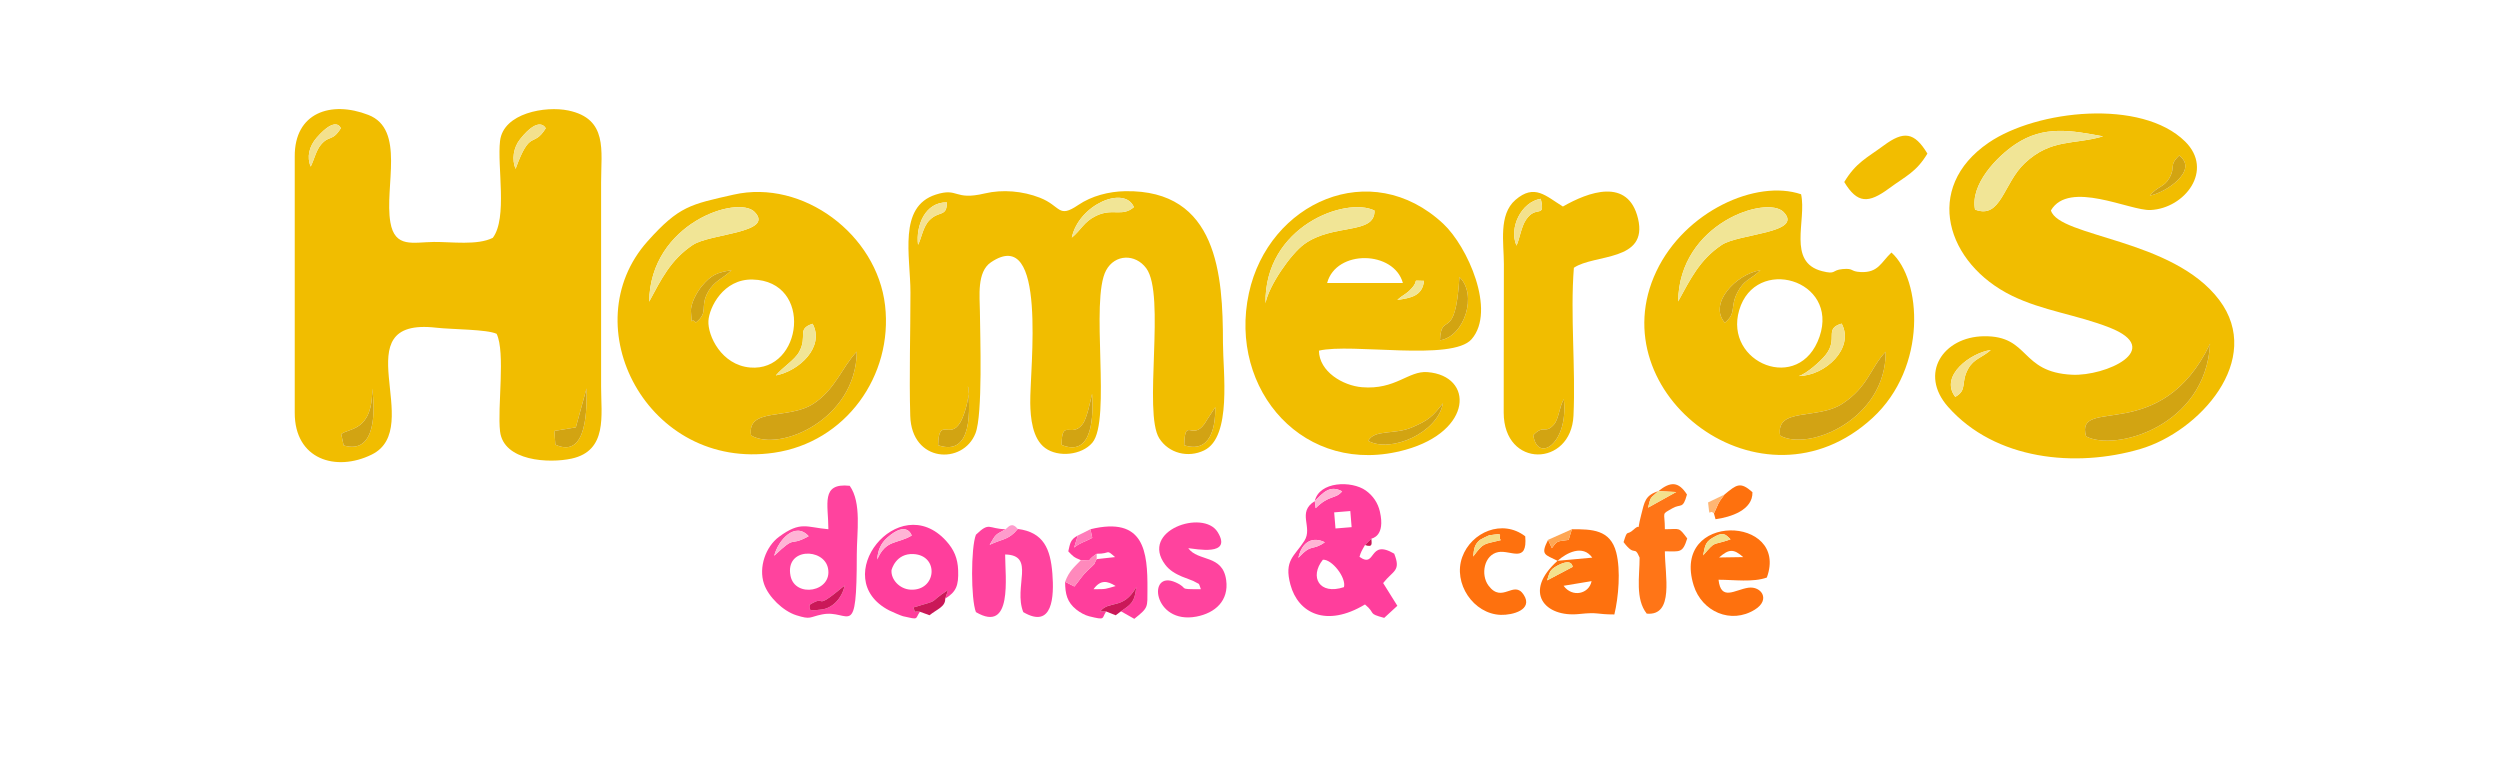 <?xml version="1.0" encoding="UTF-8"?>
<!DOCTYPE svg PUBLIC "-//W3C//DTD SVG 1.1//EN" "http://www.w3.org/Graphics/SVG/1.1/DTD/svg11.dtd">
<!-- Creator: CorelDRAW 2020 (64-Bit) -->
<svg xmlns="http://www.w3.org/2000/svg" xml:space="preserve" width="3300px" height="1000px" version="1.1" style="shape-rendering:geometricPrecision; text-rendering:geometricPrecision; image-rendering:optimizeQuality; fill-rule:evenodd; clip-rule:evenodd"
viewBox="0 0 3300 1000"
 xmlns:xlink="http://www.w3.org/1999/xlink"
 xmlns:xodm="http://www.corel.com/coreldraw/odm/2003">
 <defs>
  <style type="text/css">
   <![CDATA[
    .fil12 {fill:#CA1858}
    .fil8 {fill:#D2A314}
    .fil6 {fill:#D2A412}
    .fil0 {fill:#F1BD00}
    .fil7 {fill:#F1E596}
    .fil5 {fill:#F2BD00}
    .fil9 {fill:#F3E18D}
    .fil10 {fill:#F4E293}
    .fil15 {fill:#F6DC85}
    .fil3 {fill:#FE710E}
    .fil14 {fill:#FE9CCC}
    .fil16 {fill:#FEA754}
    .fil1 {fill:#FF3E9C}
    .fil2 {fill:#FF439E}
    .fil4 {fill:#FF7517}
    .fil17 {fill:#FF7CBB}
    .fil11 {fill:#FF89BC}
    .fil13 {fill:#FFB4D5}
    .fil18 {fill:#FFB674}
   ]]>
  </style>
 </defs>
 <g id="Capa_x0020_1">
  <g id="_2005782378208">
   <path class="fil0" d="M450.43 573.06c9.21,-8.25 41.62,-2.89 40.89,-60.04 3.72,26.84 5.77,87.81 -37.7,74.95l-3.19 -14.91zm323.8 -60.37c0.43,23.71 1.66,94.09 -41.14,74.25l-1.36 -18.1 28.36 -4.72 14.14 -51.43zm-93.67 -289.77c-5.21,-12.29 -2.94,-28.02 6.04,-39.29 25.69,-32.25 33.78,-14.28 33.78,-14.28 -16.84,26.86 -20.2,-0.49 -39.82,53.57zm-270.44 -3.04c-5.38,-12.45 -2.17,-26.61 7.95,-38.21 26.06,-29.84 31.81,-12.37 31.81,-12.37 -11.37,18.1 -15.31,8.65 -26.39,21.87 -6.3,7.51 -9.18,20.63 -13.37,28.71zm245.43 220.78c11.85,24.48 0.8,97.27 4.52,128.81 4.62,39.27 64.44,42.44 94.4,35.9 47.82,-10.42 38.93,-57.5 38.98,-94.3l0 -270.81c-0.05,-41.18 9.26,-83.45 -43.32,-94.42 -29.82,-6.23 -85.74,3.2 -90.08,40.17 -3.96,33.79 10.08,101.85 -9.56,127.93 -20.3,10.22 -54.6,5.2 -77.82,5.44 -27.29,0.28 -51.51,8.55 -57.4,-25.95 -8.03,-47.11 20.16,-122.64 -29.04,-141.74 -49.52,-19.22 -97.65,-2.98 -97.19,54.97l0 338c-0.24,61.81 54.4,78.66 101.67,55.35 72.09,-35.54 -40.5,-181.88 85.2,-167.44 20.43,2.35 67.03,2.03 79.64,8.09z"/>
   <path class="fil0" d="M2753.61 575.99c-15.25,-54.5 98.65,13.29 163.71,-122.18 -6.06,109.52 -126.12,142.62 -163.71,122.18zm-172.65 -52.1c-21.36,-27.82 20.85,-58.49 46.89,-61.85 -11.88,10.38 -22.38,11.48 -29.71,24.52 -10.65,18.95 -0.49,27.87 -17.18,37.33zm256.75 -265.71c10.52,-12.58 18.71,-10.85 25.68,-22.92 9,-15.56 -1.07,-16.34 13.18,-30.03 26.11,19.75 -17.85,49.28 -38.86,52.95zm-230.66 18.49c-6.59,-33.46 29.17,-70.16 53.29,-86.26 37.86,-25.28 73.91,-18.16 115.7,-10.42 -38.32,11.32 -68.44,2.63 -103.31,35.37 -28.39,26.64 -31.31,74.44 -65.68,61.31zm100.16 1.11c23.85,-40.64 104.59,0.76 131.53,-0.55 45.34,-2.2 83.94,-52.61 45.61,-90.44 -57.43,-56.67 -195.66,-41.94 -259.4,1.62 -87.31,59.67 -55.52,159.82 30.86,201.99 40.69,19.87 85.86,25.1 128.8,41.99 73.47,28.9 -5.39,64.31 -49.27,62.27 -69.67,-3.25 -55.42,-51.78 -116.8,-50.82 -53.5,0.84 -86.03,49.24 -47,93.3 62.17,70.19 168.23,80.6 253.56,55.58 78.04,-22.87 163.73,-117.78 104.3,-196.75 -61.12,-81.22 -211.62,-82.78 -222.19,-118.19z"/>
   <path class="fil0" d="M1563.21 587.76c0.96,-41.33 11.62,-0.1 30.4,-34.2l10.52 -16.07c0.44,27.25 -6.54,61.07 -40.92,50.27zm-161.84 -0.46c0.03,-35.96 12.9,-7.84 27.91,-27.76 5.43,-7.22 10.21,-30.53 12.25,-39.73 1.74,26.76 1.75,84.79 -40.16,67.49zm-163.01 0.38c0.84,-38.96 15.49,-5.65 29.64,-30.86 6.2,-11.03 13.36,-38.39 9.6,-46.98 2.74,28.62 7.07,93.76 -39.24,77.84zm176.43 -274.06c9.12,-43.46 69.49,-69.31 81.98,-40.21 -15.82,13.51 -27.64,0.69 -50.08,11.55 -16.13,7.81 -19.83,18.99 -31.9,28.66zm-202.99 9.51c-3.14,-25.48 9.54,-56.52 38.09,-55.98 -0.01,19.59 -10.16,10.69 -22.84,23.32 -8.88,8.84 -10.65,24.27 -15.25,32.66zm23.32 -66.22c-49.95,16.1 -33.33,80.85 -33.33,129.17 0.01,53.44 -1.76,109.74 -0.27,162.77 1.75,62.14 69.7,64.97 86.12,23.09 9.73,-24.82 6.12,-128.16 5.82,-160.86 -0.18,-19.71 -4.24,-52.11 14.52,-64.81 75.14,-50.88 51.27,140.58 51.95,185.84 0.28,19.2 2.72,46.9 19.77,59.33 17.23,12.57 48.17,9.43 62.12,-7 25.44,-29.96 -3.16,-187.92 18.21,-227.55 11.64,-21.6 38.62,-22.18 53,-2.81 25.95,34.98 -4.29,190.55 17.16,224.45 12.64,19.99 38.16,26.15 59.18,16.02 37.04,-17.86 24.93,-104.23 24.93,-141.81 -0.01,-89.77 -7.1,-202.48 -129.11,-200.37 -21.55,0.38 -44.25,6.23 -61.95,18.25 -26.84,18.23 -22.59,1.35 -50.63,-9.63 -22.59,-8.84 -49.24,-11.22 -72.69,-5.65 -41.23,9.79 -34.25,-8.27 -64.8,1.57z"/>
   <path class="fil0" d="M991.43 574.78c-5.87,-37.48 49.29,-20.32 82.26,-41.85 29.1,-19.01 37.66,-48.21 57.27,-68.81 -0.95,89.75 -102.05,132.95 -139.53,110.66zm32.73 -79.21c8.55,-10.57 24.89,-20.25 30.82,-31.24 11.41,-21.17 -3.83,-29.82 17.66,-36.96 16.22,30.33 -17.29,62.14 -48.48,68.2zm-89.04 -71.99c0.98,-17.62 19.56,-55.49 58.22,-54.59 80.69,1.88 66.18,122.14 -3.2,116.13 -37.91,-3.28 -56.09,-42.09 -55.02,-61.54zm-16.66 2.25c-7.07,-8.87 -4.65,9.01 -6.37,-14.73 -0.71,-9.9 7.55,-25.32 14.44,-33.56 12.39,-14.82 20.33,-18.02 39.13,-20.82 -11.88,11.39 -22.77,13.8 -31.14,28.83 -11.2,20.09 1.49,26.27 -16.06,40.28zm-61.6 -27.6c1.33,-103.99 117.3,-140.97 139.2,-118.46 27.05,27.79 -59.05,28.32 -81.84,43.72 -29.37,19.82 -41.33,45.22 -57.36,74.74zm111.6 -141.32c-57.09,12.95 -71.91,14.97 -113.55,61.46 -99.63,111.25 0,303.44 166.76,279.26 94.62,-13.72 157.35,-101.68 146.62,-194.51 -10.82,-93.65 -108.55,-166.91 -199.83,-146.21z"/>
   <path class="fil0" d="M1806 581.91c8.43,-15.43 34.68,-7.86 57.62,-17.7 21.92,-9.39 27.38,-14.29 41.03,-31.91 -6.87,39.13 -68.99,66.16 -98.65,49.61zm94.76 -132.67c1.68,-40.11 20.3,5.41 25.69,-83.44 24,22.52 7.07,78.24 -25.69,83.44zm-56.3 -53.36c9.38,-8.23 11.18,-6.78 18.85,-15.23 11.34,-12.47 -2.13,-10.01 16.34,-9.93 -1.81,19.92 -17.77,22.78 -35.19,25.16zm7.33 -22.3l-100 0c12.04,-44.76 88.4,-42.88 100,0zm-181.34 26.72c-1.65,-101.63 105.91,-140.91 143.91,-122.37 0.75,32.51 -54.49,16.48 -92.86,44.42 -17.64,12.85 -46.87,54.94 -51.05,77.95zm70.56 62.56c43.18,-10.28 175.9,14.45 201.55,-15.17 32.54,-37.57 -5.42,-122.43 -37.5,-152.38 -95.58,-89.21 -230.61,-28.01 -256.51,91.7 -27.66,127.82 73.61,243.81 206.7,206.7 89.26,-24.89 90.21,-97.62 29.06,-102.51 -25.39,-2.03 -41.99,23.61 -86.5,19.93 -25.22,-2.08 -56.5,-20.6 -56.8,-48.27z"/>
   <path class="fil0" d="M2349.76 574.96c-6.06,-37.92 49.13,-20.34 82.2,-42.07 34.32,-22.55 36.65,-47.12 57.13,-68.63 0.58,89.47 -102.12,131.95 -139.33,110.7zm24.7 -78.56c9.88,-2.87 28.39,-19.16 35.1,-27.52 17.77,-22.12 -2.6,-34.67 21.44,-41.73 17.23,32.49 -21.49,68.69 -56.54,69.25zm27.33 -51.99c-26.11,76.2 -126.65,34.79 -106.03,-35.06 21.41,-72.53 131.88,-40.36 106.03,35.06zm-125 -18.39c-22.16,-25.04 14.8,-64.41 47.02,-69.3 -13.36,12.85 -21.6,12.08 -30.43,29.3 -10.25,19.97 -0.68,26.88 -16.59,40zm-61.65 -28.1c1.12,-103.68 117.38,-140.38 139.14,-118.05 27.21,27.92 -59.3,28.33 -81.82,43.54 -29.24,19.76 -41.17,45.24 -57.32,74.51zm281.59 -64.58c-13.72,12.81 -17.26,26.93 -40.7,25.77 -14.37,-0.71 -8.29,-5.31 -23.88,-3.91 -14.82,1.33 -7.82,7.59 -26.97,2.72 -46.52,-11.83 -20.19,-66.82 -27.73,-101.48 -58.93,-20.05 -153.32,22.14 -191.07,101.73 -76.41,161.11 139.9,327.21 285.27,193.6 72.92,-67.03 64.91,-182.78 25.08,-218.43z"/>
   <path class="fil0" d="M2023.94 574.39c14.05,-14.71 15.4,-0.74 27.18,-13.93 6.45,-7.21 7.09,-23.03 13.12,-33.59 6.62,58.64 -34.9,85.26 -40.3,47.52zm-22.15 -250.15c-10.26,-23.08 5.93,-57.67 32.02,-61.81 6.34,27.33 -6.04,7.31 -19.58,27.76 -6.29,9.51 -8.16,24.57 -12.44,34.05zm75.71 29.21c27.11,-18.37 98.25,-7.79 84.72,-64.79 -13.03,-54.91 -65.83,-35.18 -99.19,-16.04 -22.62,-13.87 -37.43,-30.52 -62.63,-8.77 -22.61,19.52 -15.28,57.09 -15.28,84.73 0.02,65.34 -0.35,130.76 -0.24,196.08 0.13,73.95 88.89,71.9 92.11,4.11 2.99,-63.03 -4.38,-132.86 0.51,-195.32z"/>
   <path class="fil1" d="M1746.2 738.82c11.81,-0.82 31.05,23.48 27.85,36.19 -32.63,10.89 -45.89,-13.64 -27.85,-36.19zm-32.39 -2.47c5.11,-22.75 20.09,-27.97 34.96,-20.54 -17.81,12.29 -16.27,0.62 -34.96,20.54zm47.29 -60.02l21.32 -1.76 1.72 21.27 -21.28 1.75 -1.76 -21.26zm-25.62 -14.84c10.94,-11.06 19.9,-21.74 36.14,-12.91 -8.93,10.73 -16.75,4.1 -34.95,22.24l-1.19 -9.33zm0 0c-24.02,14.89 -2.06,34.32 -13.76,52.52 -13.22,20.57 -27.04,25.49 -18.35,57.76 10.08,37.47 47.13,56.99 98.42,26.1 15.18,12.64 2.63,11.61 25.36,17.73l17.36 -15.96 -18.74 -30.01c13.17,-16.87 23.85,-15.48 14.59,-38.79 -34.39,-20.25 -23.43,20.24 -45.83,4.17 1.64,-6.01 3.12,-8.44 7.26,-15.58l8.43 -8.35c0.87,-0.61 18.77,-2.96 11.22,-35.84 -2.6,-11.32 -8.97,-20.89 -18.57,-27.74 -18.73,-13.36 -61.56,-12.24 -67.39,13.99z"/>
   <path class="fil2" d="M1068.33 798.58c25.62,-15.91 2.08,11.37 46.6,-25.71 -3.6,17.73 -16.78,29.97 -30.16,31.67 -24.11,3.07 -12.5,-1.89 -16.44,-5.96zm-24.87 -38.57c-7.27,-37.2 43.8,-36.94 49.44,-10.2 6.65,31.57 -43.6,40.08 -49.44,10.2zm-21.51 -26.4c5.17,-20.51 27.56,-45.71 45.45,-25.84 -27.72,15.27 -14.68,-3.42 -45.45,25.84zm71.51 -35.03c-29.04,-2.47 -36.42,-11.13 -65.07,9.94 -17.68,13 -27.35,40.34 -19.87,62.27 5.88,17.21 25.22,35.85 42.55,41.32 19.61,6.2 16.78,2.43 34.11,-1.07 36.69,-7.4 45.79,37.5 45.78,-79.13 0,-29.03 6.64,-68.26 -9.33,-90.67 -38.65,-4.13 -28.17,24.17 -28.17,57.34z"/>
   <path class="fil2" d="M1343.46 698.21l-4.39 4.89c-10.28,9.66 -16.39,8.4 -32.75,16.08 8.81,-15.19 7.16,-12.7 21.07,-20.6 -23.4,-0.47 -20.72,-10.38 -39.17,7.26 -6.74,17.05 -6.74,85.1 0,102.15 48.83,28.69 38.57,-46.49 38.57,-76.08 40.69,0.79 10.68,42.59 23.93,76.08 38.94,22.88 40.84,-20.64 38.43,-50.87 -2.56,-32.26 -11.3,-54.55 -45.69,-58.91z"/>
   <path class="fil1" d="M1443.46 777.75c9.12,-12.76 18.19,-11.15 29.17,-4.17 -14.51,4.09 -11.21,4.17 -29.17,4.17zm-4.09 -79.17l2.43 11.38c-10.82,5.9 -15.73,6.11 -23.93,12.84l4.78 -15.89c-10.03,5.44 -9.98,10.33 -12.52,20.84 5.96,6.22 6.98,7.88 16.66,11.66 18.55,0.66 3.99,2.7 20.84,-8.46 19.35,0.19 11.35,-6.84 24.28,4.42l-24.28 2.67c-5.76,10.01 1.7,1.97 -12.12,15.14 -7.87,7.5 -10.08,12.32 -17.31,21.01l-12.24 -6.19c0.02,16.16 2.7,26.97 14.8,36.63 4.91,3.92 11.41,7.52 17.01,8.9 22.18,5.45 16.1,2.84 22.35,-6.35l-7.95 -0.01c12.09,-15.39 30.42,-1.5 47.71,-32.15 -2.28,19.75 -6.03,22.1 -20.19,31.89l17.56 9.95c19.06,-15.16 17.24,-14.97 17.38,-38.83 0.29,-49.86 -4.05,-96.77 -75.26,-79.45z"/>
   <path class="fil3" d="M2063.94 773.22l36.94 -6.13c-3.21,16.93 -25.48,22.11 -36.94,6.13zm-21.8 -7.09c3.32,-9.84 2.79,-13.68 13.42,-19.38 20.16,-10.8 20.01,1.23 20.4,1.54l-33.82 17.84zm13.82 -25.88c11.89,-10.49 33.16,-21.89 45.83,-4.17l-45.83 4.17zm-12.5 -27.67c-10.37,20.31 -4.06,19.28 12.5,27.67 -46.11,41.13 -16.89,75.04 28.48,70.26 26.16,-2.76 22.02,0.55 46.52,0.57 5.49,-22.78 8.51,-58.09 2.52,-81.68 -7.79,-30.66 -32.39,-30.82 -58.59,-30.82l-4.3 14.06c-13.94,2.49 -14.27,-0.46 -22.08,10.98l-5.05 -11.04z"/>
   <path class="fil1" d="M1176.79 752.75c0.07,-0.89 5.81,-22.62 29,-21.4 34.34,1.8 30.49,48.82 -3.84,47 -14.54,-0.77 -26.03,-13.41 -25.16,-25.6zm-18.85 -14.24c0.6,-11.61 4.68,-21.29 13.41,-28.95 26.24,-23.03 31.86,-2.87 32.13,-2.65 -19.32,11.49 -34.04,4.98 -45.54,31.6zm56.35 68.99c-11.52,-1.19 -4.35,3.41 -8.74,-5.64 39.21,-11.72 15.96,-3.33 46,-23.25l-3.9 11.64c14.67,-9.11 17.81,-17.33 17.11,-37.44 -0.55,-15.8 -5.44,-27.36 -15.87,-38.83 -62.86,-69.16 -157.14,49.45 -75.1,91.79 3.69,1.9 16.11,7.18 18.22,7.66 21.74,4.99 15.45,3.71 22.28,-5.93z"/>
   <path class="fil2" d="M1585.13 777.75c-32.97,0.06 -14.3,-0.46 -33.28,-9.02 -38.05,-17.15 -29.88,56.03 27.37,45.19 24.91,-4.71 43.02,-21.06 39.34,-48.16 -4.66,-34.34 -36.94,-23.92 -50.1,-42.18 9.65,0.86 58.99,11.27 38.77,-21.32 -18.86,-30.4 -103.16,-2.07 -69.1,43.18 5.54,7.37 13.29,11.91 22.01,15.63 3.93,1.67 13.93,5.17 15.02,5.81 9.48,5.64 6.36,0.97 9.97,10.87z"/>
   <path class="fil3" d="M2301.08 735.37l-31.91 0.5c13.21,-11.4 19.13,-11.63 31.91,-0.5zm-52.98 -2.28c2.43,-10.71 2,-16.65 11.7,-22.66 14.85,-9.19 17.37,-5.55 24.52,1.49 -26.07,9.19 -18.18,0.71 -36.22,21.17zm20.36 32.16c20.13,0 45.69,3.69 63.76,-2.91 29.96,-82 -127.01,-87.39 -96.57,10.41 10.76,34.58 49.23,51.66 80.84,31.89 21.04,-13.16 8.32,-31.33 -8.72,-28.84 -17.66,2.58 -36.13,18.18 -39.31,-10.55z"/>
   <path class="fil4" d="M2189.01 648.32l23.52 1.16 -37.14 20.64c4.1,-15.61 1.95,-10.9 13.62,-21.8zm0 0c-17.64,5.5 -18.28,14.28 -22.68,31.46 -7.09,27.7 1.67,8.57 -9.88,19.24 -9.68,8.96 -7.69,-1.73 -13.35,16.58 15.62,20.74 13.94,3.14 21.19,20.48 0,24.55 -5.92,54.54 9.41,73.93 36.55,3.24 23.93,-50.86 23.93,-82.26 19.78,-0.02 23.37,2.87 29.52,-17.03 -11.86,-15.74 -9.27,-12.12 -29.52,-12.14 0,-24.07 -5.28,-18.78 9.89,-27.61 11.31,-6.58 13.83,1.87 19.27,-18.22 -11.06,-17.2 -21.51,-17.51 -37.78,-4.43z"/>
   <path class="fil3" d="M1944.58 734.63c1.04,-9.26 1.28,-15.61 8.91,-21.92 0.99,-0.81 11.09,-5.86 12.05,-6.01 23.51,-3.74 10.12,0.28 15.5,6.29 -23.38,5.91 -22.1,2.6 -36.46,21.64zm68.72 -26.72c-30.14,-23.17 -71.22,-5.62 -83.17,27.46 -12.52,34.67 14.85,75.11 50.91,76.25 15.42,0.49 43.05,-6.66 30.29,-26.46 -13.11,-20.35 -28.29,12.21 -46.49,-12.16 -10.81,-14.48 -5.83,-40.8 12.98,-44.26 16.21,-2.99 38.68,15.56 35.48,-20.83z"/>
   <path class="fil5" d="M2434.41 240.25c17.32,28.74 31.96,28.49 59.15,8.43 22.28,-16.44 35.76,-21.28 50.61,-45.93 -17.34,-28.8 -31.48,-29.99 -57.39,-10.87 -22.82,16.84 -36.86,22.63 -52.37,48.37z"/>
   <path class="fil6" d="M2753.61 575.99c37.59,20.44 157.65,-12.66 163.71,-122.18 -65.06,135.47 -178.96,67.68 -163.71,122.18z"/>
   <path class="fil7" d="M2607.05 276.67c34.37,13.13 37.29,-34.67 65.68,-61.31 34.87,-32.74 64.99,-24.05 103.31,-35.37 -41.79,-7.74 -77.84,-14.86 -115.7,10.42 -24.12,16.1 -59.88,52.8 -53.29,86.26z"/>
   <path class="fil7" d="M856.86 398.23c16.03,-29.52 27.99,-54.92 57.36,-74.74 22.79,-15.4 108.89,-15.93 81.84,-43.72 -21.9,-22.51 -137.87,14.47 -139.2,118.46z"/>
   <path class="fil7" d="M2215.14 397.92c16.15,-29.27 28.08,-54.75 57.32,-74.51 22.52,-15.21 109.03,-15.62 81.82,-43.54 -21.76,-22.33 -138.02,14.37 -139.14,118.05z"/>
   <path class="fil8" d="M991.43 574.78c37.48,22.29 138.58,-20.91 139.53,-110.66 -19.61,20.6 -28.17,49.8 -57.27,68.81 -32.97,21.53 -88.13,4.37 -82.26,41.85z"/>
   <path class="fil8" d="M2349.76 574.96c37.21,21.25 139.91,-21.23 139.33,-110.7 -20.48,21.51 -22.81,46.08 -57.13,68.63 -33.07,21.73 -88.26,4.15 -82.2,42.07z"/>
   <path class="fil7" d="M1670.45 400.3c4.18,-23.01 33.41,-65.1 51.05,-77.95 38.37,-27.94 93.61,-11.91 92.86,-44.42 -38,-18.54 -145.56,20.74 -143.91,122.37z"/>
   <path class="fil3" d="M2276.37 652.75c-10.53,14.13 -6.42,9.27 -13.98,25l2.11 7.62c19.92,-2.72 49.46,-12.02 48.72,-35.72 -16.16,-14.33 -20.91,-10.01 -36.85,3.1z"/>
   <path class="fil6" d="M1806 581.91c29.66,16.55 91.78,-10.48 98.65,-49.61 -13.65,17.62 -19.11,22.52 -41.03,31.91 -22.94,9.84 -49.19,2.27 -57.62,17.7z"/>
   <path class="fil7" d="M1414.79 313.62c12.07,-9.67 15.77,-20.85 31.9,-28.66 22.44,-10.86 34.26,1.96 50.08,-11.55 -12.49,-29.1 -72.86,-3.25 -81.98,40.21z"/>
   <path class="fil6" d="M1900.76 449.24c32.76,-5.2 49.69,-60.92 25.69,-83.44 -5.39,88.85 -24.01,43.33 -25.69,83.44z"/>
   <path class="fil6" d="M760.09 564.12l-28.36 4.72 1.36 18.1c42.8,19.84 41.57,-50.54 41.14,-74.25l-14.14 51.43z"/>
   <path class="fil9" d="M2374.46 496.4c35.05,-0.56 73.77,-36.76 56.54,-69.25 -24.04,7.06 -3.67,19.61 -21.44,41.73 -6.71,8.36 -25.22,24.65 -35.1,27.52z"/>
   <path class="fil6" d="M450.43 573.06l3.19 14.91c43.47,12.86 41.42,-48.11 37.7,-74.95 0.73,57.15 -31.68,51.79 -40.89,60.04z"/>
   <path class="fil6" d="M1401.37 587.3c41.91,17.3 41.9,-40.73 40.16,-67.49 -2.04,9.2 -6.82,32.51 -12.25,39.73 -15.01,19.92 -27.88,-8.2 -27.91,27.76z"/>
   <path class="fil7" d="M1024.16 495.57c31.19,-6.06 64.7,-37.87 48.48,-68.2 -21.49,7.14 -6.25,15.79 -17.66,36.96 -5.93,10.99 -22.27,20.67 -30.82,31.24z"/>
   <path class="fil6" d="M1238.36 587.68c46.31,15.92 41.98,-49.22 39.24,-77.84 3.76,8.59 -3.4,35.95 -9.6,46.98 -14.15,25.21 -28.8,-8.1 -29.64,30.86z"/>
   <path class="fil6" d="M2023.94 574.39c5.4,37.74 46.92,11.12 40.3,-47.52 -6.03,10.56 -6.67,26.38 -13.12,33.59 -11.78,13.19 -13.13,-0.78 -27.18,13.93z"/>
   <path class="fil6" d="M918.46 425.83c17.55,-14.01 4.86,-20.19 16.06,-40.28 8.37,-15.03 19.26,-17.44 31.14,-28.83 -18.8,2.8 -26.74,6 -39.13,20.82 -6.89,8.24 -15.15,23.66 -14.44,33.56 1.72,23.74 -0.7,5.86 6.37,14.73z"/>
   <path class="fil8" d="M1563.21 587.76c34.38,10.8 41.36,-23.02 40.92,-50.27l-10.52 16.07c-18.78,34.1 -29.44,-7.13 -30.4,34.2z"/>
   <path class="fil6" d="M2276.79 426.02c15.91,-13.12 6.34,-20.03 16.59,-40 8.83,-17.22 17.07,-16.45 30.43,-29.3 -32.22,4.89 -69.18,44.26 -47.02,69.3z"/>
   <path class="fil10" d="M2580.96 523.89c16.69,-9.46 6.53,-18.38 17.18,-37.33 7.33,-13.04 17.83,-14.14 29.71,-24.52 -26.04,3.36 -68.25,34.03 -46.89,61.85z"/>
   <path class="fil9" d="M680.56 222.92c19.62,-54.06 22.98,-26.71 39.82,-53.57 0,0 -8.09,-17.97 -33.78,14.28 -8.98,11.27 -11.25,27 -6.04,39.29z"/>
   <path class="fil9" d="M2001.79 324.24c4.28,-9.48 6.15,-24.54 12.44,-34.05 13.54,-20.45 25.92,-0.43 19.58,-27.76 -26.09,4.14 -42.28,38.73 -32.02,61.81z"/>
   <path class="fil11" d="M1426.79 739.41c-8.65,8.99 -15.68,14.39 -20.83,28.59l12.24 6.19c7.23,-8.69 9.44,-13.51 17.31,-21.01 13.82,-13.17 6.36,-5.13 12.12,-15.14l0 -7.09c-16.85,11.16 -2.29,9.12 -20.84,8.46z"/>
   <path class="fil9" d="M410.12 219.88c4.19,-8.08 7.07,-21.2 13.37,-28.71 11.08,-13.22 15.02,-3.77 26.39,-21.87 0,0 -5.75,-17.47 -31.81,12.37 -10.12,11.6 -13.33,25.76 -7.95,38.21z"/>
   <path class="fil6" d="M2837.71 258.18c21.01,-3.67 64.97,-33.2 38.86,-52.95 -14.25,13.69 -4.18,14.47 -13.18,30.03 -6.97,12.07 -15.16,10.34 -25.68,22.92z"/>
   <path class="fil10" d="M1211.8 323.13c4.6,-8.39 6.37,-23.82 15.25,-32.66 12.68,-12.63 22.83,-3.73 22.84,-23.32 -28.55,-0.54 -41.23,30.5 -38.09,55.98z"/>
   <path class="fil12" d="M1214.29 807.5l12.66 4.61c9.61,-7.81 21.24,-11.21 20.7,-21.86l3.9 -11.64c-30.04,19.92 -6.79,11.53 -46,23.25 4.39,9.05 -2.78,4.45 8.74,5.64z"/>
   <path class="fil13" d="M1157.94 738.51c11.5,-26.62 26.22,-20.11 45.54,-31.6 -0.27,-0.22 -5.89,-20.38 -32.13,2.65 -8.73,7.66 -12.81,17.34 -13.41,28.95z"/>
   <path class="fil12" d="M1068.33 798.58c3.94,4.07 -7.67,9.03 16.44,5.96 13.38,-1.7 26.56,-13.94 30.16,-31.67 -44.52,37.08 -20.98,9.8 -46.6,25.71z"/>
   <path class="fil12" d="M1460.12 807.18l12.62 4.99 6.95 -5.26c14.16,-9.79 17.91,-12.14 20.19,-31.89 -17.29,30.65 -35.62,16.76 -47.71,32.15l7.95 0.01z"/>
   <path class="fil13" d="M1021.95 733.61c30.77,-29.26 17.73,-10.57 45.45,-25.84 -17.89,-19.87 -40.28,5.33 -45.45,25.84z"/>
   <path class="fil14" d="M1343.46 698.21c-7.77,-9.32 -11.77,-3.29 -16.07,0.37 -13.91,7.9 -12.26,5.41 -21.07,20.6 16.36,-7.68 22.47,-6.42 32.75,-16.08l4.39 -4.89z"/>
   <path class="fil13" d="M1735.48 661.49l1.19 9.33c18.2,-18.14 26.02,-11.51 34.95,-22.24 -16.24,-8.83 -25.2,1.85 -36.14,12.91z"/>
   <path class="fil15" d="M1944.58 734.63c14.36,-19.04 13.08,-15.73 36.46,-21.64 -5.38,-6.01 8.01,-10.03 -15.5,-6.29 -0.96,0.15 -11.06,5.2 -12.05,6.01 -7.63,6.31 -7.87,12.66 -8.91,21.92z"/>
   <path class="fil9" d="M2042.14 766.13l33.82 -17.84c-0.39,-0.31 -0.24,-12.34 -20.4,-1.54 -10.63,5.7 -10.1,9.54 -13.42,19.38z"/>
   <path class="fil7" d="M1844.46 395.88c17.42,-2.38 33.38,-5.24 35.19,-25.16 -18.47,-0.08 -5,-2.54 -16.34,9.93 -7.67,8.45 -9.47,7 -18.85,15.23z"/>
   <path class="fil9" d="M2248.1 733.09c18.04,-20.46 10.15,-11.98 36.22,-21.17 -7.15,-7.04 -9.67,-10.68 -24.52,-1.49 -9.7,6.01 -9.27,11.95 -11.7,22.66z"/>
   <path class="fil9" d="M2189.01 648.32c-11.67,10.9 -9.52,6.19 -13.62,21.8l37.14 -20.64 -23.52 -1.16z"/>
   <path class="fil16" d="M2043.46 712.58l5.05 11.04c7.81,-11.44 8.14,-8.49 22.08,-10.98l4.3 -14.06 -31.43 14z"/>
   <path class="fil13" d="M1713.81 736.35c18.69,-19.92 17.15,-8.25 34.96,-20.54 -14.87,-7.43 -29.85,-2.21 -34.96,20.54z"/>
   <path class="fil17" d="M1422.65 706.91l-4.78 15.89c8.2,-6.73 13.11,-6.94 23.93,-12.84l-2.43 -11.38 -16.72 8.33z"/>
   <path class="fil18" d="M2262.39 677.75c7.56,-15.73 3.45,-10.87 13.98,-25l-21.74 10.47c2.53,23.47 0.77,7.66 7.76,14.53z"/>
   <path class="fil12" d="M1801.79 719.43c10.96,3.94 8.65,-2.77 8.43,-8.35l-8.43 8.35z"/>
  </g>
 </g>
</svg>
